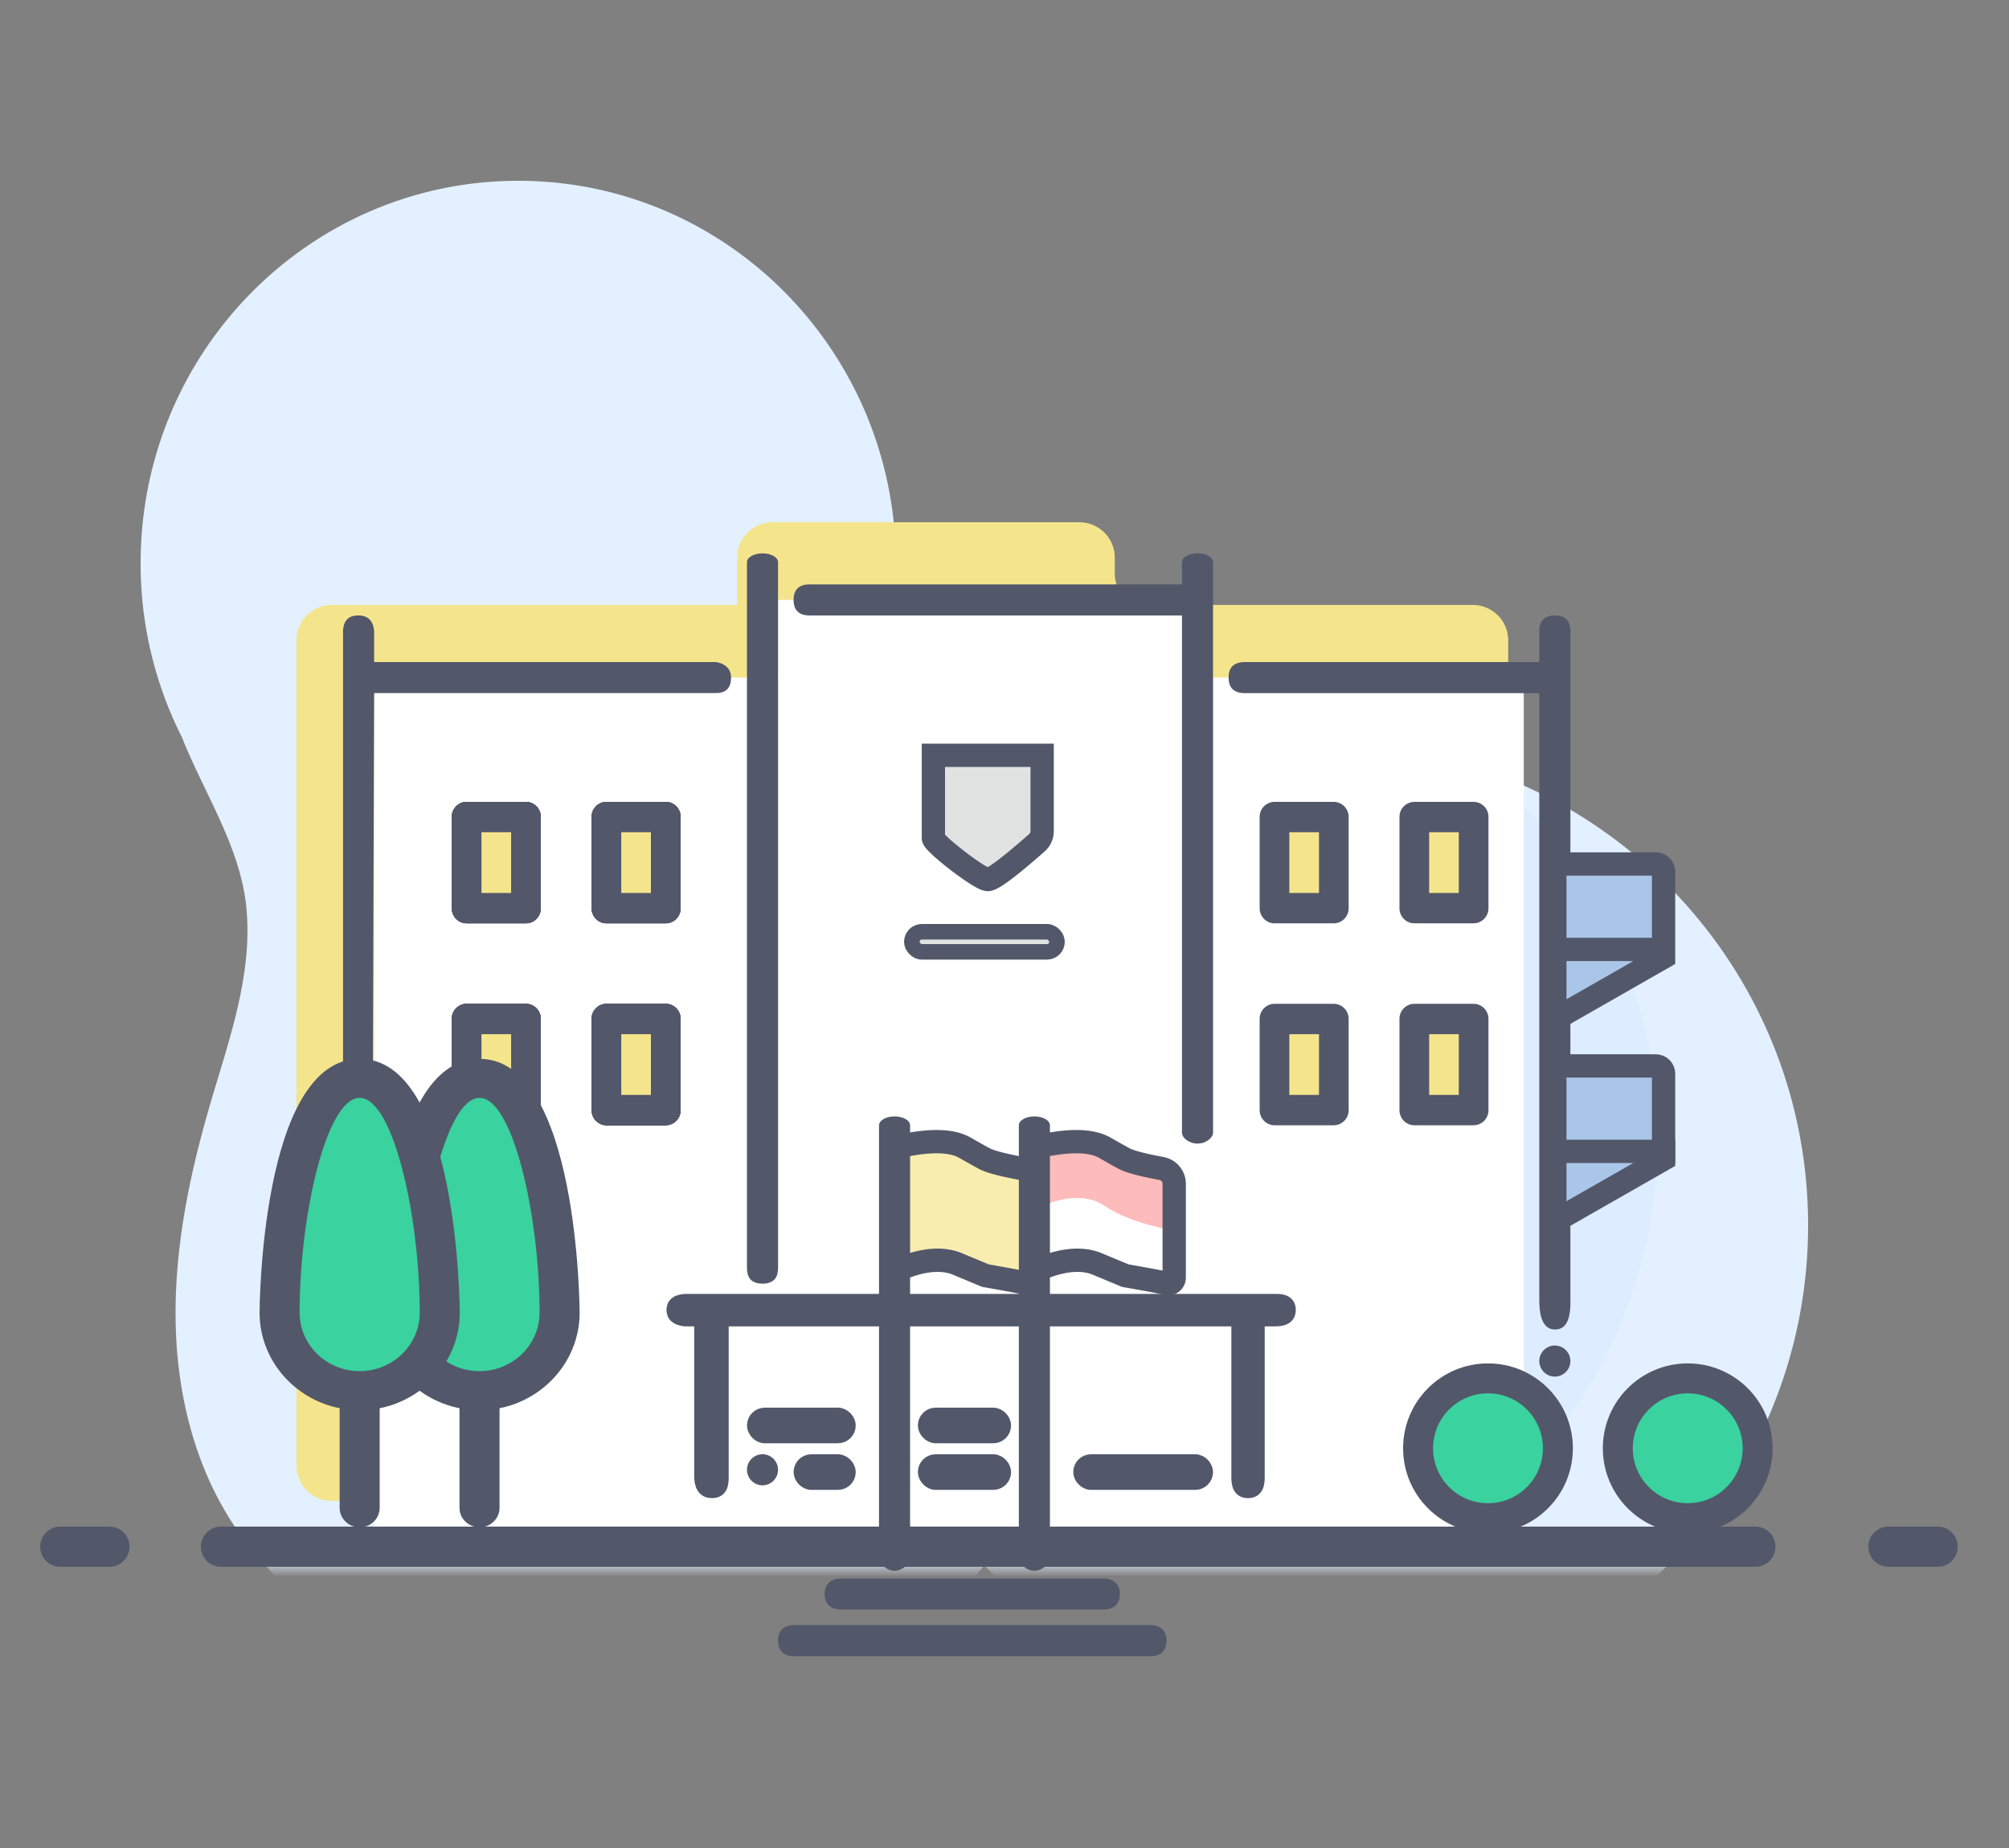 <svg width="100" height="92" xmlns="http://www.w3.org/2000/svg" xmlns:xlink="http://www.w3.org/1999/xlink"><rect width="100%" height="100%" fill="#808080" stroke="none"/><defs><path id="a" d="M0 0h100v71H0z"/><path id="c" d="M0 0h99.425v71.586H0z"/></defs><g fill="none" fill-rule="evenodd"><g transform="translate(0 7)"><mask id="b" fill="#fff"><use xlink:href="#a"/></mask><path d="M48.381 37.703C52.765 32.966 59.036 30 66 30c13.255 0 24 10.745 24 24S79.255 78 66 78c-6.643 0-12.656-2.7-17.002-7.06a12.87 12.87 0 01-1.565 1.58c-2.555 2.177-6.09 3.377-9.713 3.974A22.88 22.88 0 0129.5 78c-6.848 0-12.912-2.948-16.635-7.479-.23-.26-.452-.529-.665-.807-2.284-2.989-3.337-6.82-3.45-10.603-.114-3.783.657-7.543 1.72-11.17.934-3.187 2.11-6.427 1.795-9.736-.288-3.022-2.09-5.686-3.215-8.512A19.155 19.155 0 017 21.038C7 10.524 15.416 2 25.797 2c10.382 0 18.798 8.524 18.798 19.038 0 2.042-.317 4.008-.904 5.851 1.756 3.522 3.4 7.12 4.69 10.814z" fill="#E3F0FF" mask="url(#b)"/></g><path d="M3 78a1 1 0 010-2h2.448a1 1 0 010 2H3zm91 0a1 1 0 010-2h2.448a1 1 0 010 2H94z" fill="#53576A" fill-rule="nonzero"/><g transform="translate(-1 3)"><mask id="d" fill="#fff"><use xlink:href="#c"/></mask><circle fill-opacity=".8" fill="#DCECFF" mask="url(#d)" cx="59.655" cy="53.69" r="23.862"/></g><path d="M16.519 30.117h20.17v-2.354c0-.974.79-1.763 1.763-1.763h15.274c.974 0 1.764.79 1.764 1.763v.807c0 .855.692 1.547 1.546 1.547H73.31c.974 0 1.763.79 1.763 1.763v42.838H16.52a1.763 1.763 0 01-1.764-1.763V31.88c0-.974.79-1.763 1.764-1.763z" fill="#F4E58C"/><path fill="#FFF" d="M18.622 33.733h20.106v-3.866h20.88v3.866h16.239v42.532H18.622z"/><path d="M37.181 27.99c0-.245.347-.443.774-.443.427 0 .773.198.773.444v35.084c0 .245 0 .83-.773.83-.774 0-.774-.585-.774-.83V27.991zm21.653 0c0-.245.346-.443.773-.443.427 0 .774.198.774.444v28.4c0 .246-.347.541-.774.541-.427 0-.773-.295-.773-.54V27.99z" fill="#53576A" fill-rule="nonzero"/><path d="M17.075 73.19V31.412c.021-.515.272-.773.755-.773.482 0 .746.258.792.773v1.547h17.01c-.136 0 .757 0 .757.773 0 .516-.252.773-.757.771h-17.01l-.124 38.685s.03.782-.668.782c-.466 0-.717-.26-.755-.782zM76.62 31.413V64.73c0 .972.263 1.458.788 1.458s.778-.473.759-1.42V31.413c0-.515-.258-.773-.774-.773-.515 0-.773.258-.773.773z" fill="#53576A"/><path d="M77.94 67.212a.779.779 0 00-.547-.227.779.779 0 00-.546.227.78.78 0 00-.227.547.778.778 0 00.773.773.779.779 0 00.547-.227.779.779 0 00.227-.546.779.779 0 00-.227-.547zM41.864 80.131c-.103 0-.816 0-.816-.773s.713-.773.816-.773h13.06c.104 0 .817 0 .817.773s-.713.773-.817.773h-13.06zm-2.331 2.32c-.141 0-.805 0-.805-.773s.664-.773.805-.773h17.722c.142 0 .806 0 .806.773s-.664.773-.806.773H39.533z" fill="#53576A" fill-rule="nonzero"/><g transform="translate(33.425 45.664)"><rect stroke="#53576A" stroke-width=".773" fill="#53576A" x="12.649" y="24.801" width="3.867" height="1" rx=".5"/><rect stroke="#53576A" stroke-width=".773" fill="#53576A" x="12.649" y="27.121" width="3.867" height="1" rx=".5"/><rect stroke="#53576A" stroke-width=".773" fill="#E1E3E3" x="11.962" y=".722" width="7.227" height="1" rx=".5"/><rect stroke="#53576A" stroke-width=".773" fill="#53576A" x="20.383" y="27.121" width="6.186" height="1" rx=".5"/><rect stroke="#53576A" stroke-width=".773" fill="#53576A" x="4.143" y="24.801" width="4.64" height="1" rx=".5"/><rect stroke="#53576A" stroke-width=".773" fill="#53576A" x="6.463" y="27.121" width="2.32" height="1" rx=".5"/><path d="M1.38 27.938v-7.82H.663c-.442-.052-.663-.241-.663-.57 0-.33.221-.511.663-.547H30.05c.515-.015.773.167.773.547s-.258.57-.773.57h-.773v7.799c0 .5-.194.75-.58.75-.387 0-.58-.25-.58-.75v-7.8H2.596v7.821c0 .486-.193.73-.58.73-.386 0-.598-.244-.636-.73z" stroke="#53576A" stroke-width=".5" fill="#53576A" stroke-linejoin="round"/><path d="M5.076 26.96a.779.779 0 00-.546-.226.779.779 0 00-.547.227.78.78 0 00-.227.546.778.778 0 00.773.773.779.779 0 00.547-.226.779.779 0 00.227-.547.779.779 0 00-.227-.546z" fill="#53576A" fill-rule="nonzero"/></g><path fill="#F4E58C" d="M23.561 50.714h2.188v4.345h-2.188z"/><path d="M23.227 56.02h2.953a.747.747 0 00.738-.757v-4.535a.747.747 0 00-.738-.755h-2.953a.747.747 0 00-.739.755v4.535c0 .418.331.756.739.756zm.738-4.536h1.477v3.024h-1.477v-3.024z" fill="#53576A" fill-rule="nonzero"/><path fill="#F4E58C" d="M30.52 50.714h2.188v4.345H30.52z"/><path d="M30.187 56.02h2.953a.747.747 0 00.738-.757v-4.535a.747.747 0 00-.738-.755h-2.953a.747.747 0 00-.739.755v4.535c0 .418.33.756.739.756zm.738-4.536H32.4v3.024h-1.476v-3.024z" fill="#53576A" fill-rule="nonzero"/><path fill="#F4E58C" d="M23.561 50.714h2.188v4.345h-2.188z"/><path d="M23.227 56.02h2.953a.747.747 0 00.738-.757v-4.535a.747.747 0 00-.738-.755h-2.953a.747.747 0 00-.739.755v4.535c0 .418.331.756.739.756zm.738-4.536h1.477v3.024h-1.477v-3.024z" fill="#53576A" fill-rule="nonzero"/><path fill="#F4E58C" d="M30.52 50.714h2.188v4.345H30.52z"/><path d="M30.187 56.02h2.953a.747.747 0 00.738-.757v-4.535a.747.747 0 00-.738-.755h-2.953a.747.747 0 00-.739.755v4.535c0 .418.33.756.739.756zm.738-4.536H32.4v3.024h-1.476v-3.024z" fill="#53576A" fill-rule="nonzero"/><path fill="#F4E58C" d="M23.561 50.714h2.188v4.345h-2.188z"/><path d="M23.227 56.02h2.953a.747.747 0 00.738-.757v-4.535a.747.747 0 00-.738-.755h-2.953a.747.747 0 00-.739.755v4.535c0 .418.331.756.739.756zm.738-4.536h1.477v3.024h-1.477v-3.024z" fill="#53576A" fill-rule="nonzero"/><path fill="#F4E58C" d="M30.52 50.714h2.188v4.345H30.52z"/><path d="M30.187 56.02h2.953a.747.747 0 00.738-.757v-4.535a.747.747 0 00-.738-.755h-2.953a.747.747 0 00-.739.755v4.535c0 .418.33.756.739.756zm.738-4.536H32.4v3.024h-1.476v-3.024z" fill="#53576A" fill-rule="nonzero"/><path fill="#F4E58C" d="M23.561 50.714h2.188v4.345h-2.188z"/><path d="M23.227 56.02h2.953a.747.747 0 00.738-.757v-4.535a.747.747 0 00-.738-.755h-2.953a.747.747 0 00-.739.755v4.535c0 .418.331.756.739.756zm.738-4.536h1.477v3.024h-1.477v-3.024z" fill="#53576A" fill-rule="nonzero"/><path fill="#F4E58C" d="M30.52 50.714h2.188v4.345H30.52z"/><path d="M30.187 56.02h2.953a.747.747 0 00.738-.757v-4.535a.747.747 0 00-.738-.755h-2.953a.747.747 0 00-.739.755v4.535c0 .418.33.756.739.756zm.738-4.536H32.4v3.024h-1.476v-3.024z" fill="#53576A" fill-rule="nonzero"/><path fill="#F4E58C" d="M63.773 50.714h2.188v4.345h-2.188z"/><path d="M63.439 56.02h2.953a.747.747 0 00.738-.757v-4.535a.747.747 0 00-.738-.755h-2.953a.747.747 0 00-.739.755v4.535c0 .418.331.756.739.756zm.738-4.536h1.477v3.024h-1.477v-3.024z" fill="#53576A" fill-rule="nonzero"/><path fill="#F4E58C" d="M70.732 50.714h2.188v4.345h-2.188z"/><path d="M70.398 56.02h2.954a.747.747 0 00.738-.757v-4.535a.747.747 0 00-.738-.755h-2.954a.747.747 0 00-.738.755v4.535c0 .418.33.756.738.756zm.739-4.536h1.476v3.024h-1.476v-3.024z" fill="#53576A" fill-rule="nonzero"/><path fill="#F4E58C" d="M23.561 40.661h2.188v4.345h-2.188z"/><path d="M23.227 45.966h2.953a.747.747 0 00.738-.756v-4.535a.747.747 0 00-.738-.755h-2.953a.747.747 0 00-.739.755v4.535c0 .418.331.756.739.756zm.738-4.535h1.477v3.024h-1.477V41.43z" fill="#53576A" fill-rule="nonzero"/><path fill="#F4E58C" d="M30.52 40.661h2.188v4.345H30.52z"/><path d="M30.187 45.966h2.953a.747.747 0 00.738-.756v-4.535a.747.747 0 00-.738-.755h-2.953a.747.747 0 00-.739.755v4.535c0 .418.33.756.739.756zm.738-4.535H32.4v3.024h-1.476V41.43z" fill="#53576A" fill-rule="nonzero"/><path fill="#F4E58C" d="M23.561 40.661h2.188v4.345h-2.188z"/><path d="M23.227 45.966h2.953a.747.747 0 00.738-.756v-4.535a.747.747 0 00-.738-.755h-2.953a.747.747 0 00-.739.755v4.535c0 .418.331.756.739.756zm.738-4.535h1.477v3.024h-1.477V41.43z" fill="#53576A" fill-rule="nonzero"/><path fill="#F4E58C" d="M30.52 40.661h2.188v4.345H30.52z"/><path d="M30.187 45.966h2.953a.747.747 0 00.738-.756v-4.535a.747.747 0 00-.738-.755h-2.953a.747.747 0 00-.739.755v4.535c0 .418.33.756.739.756zm.738-4.535H32.4v3.024h-1.476V41.43z" fill="#53576A" fill-rule="nonzero"/><path fill="#F4E58C" d="M23.561 40.661h2.188v4.345h-2.188z"/><path d="M23.227 45.966h2.953a.747.747 0 00.738-.756v-4.535a.747.747 0 00-.738-.755h-2.953a.747.747 0 00-.739.755v4.535c0 .418.331.756.739.756zm.738-4.535h1.477v3.024h-1.477V41.43z" fill="#53576A" fill-rule="nonzero"/><path fill="#F4E58C" d="M30.52 40.661h2.188v4.345H30.52z"/><path d="M30.187 45.966h2.953a.747.747 0 00.738-.756v-4.535a.747.747 0 00-.738-.755h-2.953a.747.747 0 00-.739.755v4.535c0 .418.33.756.739.756zm.738-4.535H32.4v3.024h-1.476V41.43z" fill="#53576A" fill-rule="nonzero"/><path fill="#F4E58C" d="M23.561 40.661h2.188v4.345h-2.188z"/><path d="M23.227 45.966h2.953a.747.747 0 00.738-.756v-4.535a.747.747 0 00-.738-.755h-2.953a.747.747 0 00-.739.755v4.535c0 .418.331.756.739.756zm.738-4.535h1.477v3.024h-1.477V41.43z" fill="#53576A" fill-rule="nonzero"/><path fill="#F4E58C" d="M30.52 40.661h2.188v4.345H30.52z"/><path d="M30.187 45.966h2.953a.747.747 0 00.738-.756v-4.535a.747.747 0 00-.738-.755h-2.953a.747.747 0 00-.739.755v4.535c0 .418.33.756.739.756zm.738-4.535H32.4v3.024h-1.476V41.43z" fill="#53576A" fill-rule="nonzero"/><path fill="#F4E58C" d="M63.773 40.661h2.188v4.345h-2.188z"/><path d="M63.439 45.966h2.953a.747.747 0 00.738-.756v-4.535a.747.747 0 00-.738-.755h-2.953a.747.747 0 00-.739.755v4.535c0 .418.331.756.739.756zm.738-4.535h1.477v3.024h-1.477V41.43z" fill="#53576A" fill-rule="nonzero"/><path fill="#F4E58C" d="M70.732 40.661h2.188v4.345h-2.188z"/><path d="M70.398 45.966h2.954a.747.747 0 00.738-.756v-4.535a.747.747 0 00-.738-.755h-2.954a.747.747 0 00-.738.755v4.535c0 .418.33.756.738.756zm.739-4.535h1.476v3.024h-1.476V41.43z" fill="#53576A" fill-rule="nonzero"/><path d="M46.461 37.6h5.413v3.776a.773.773 0 01-.262.58c-1.387 1.22-2.202 1.83-2.444 1.83-.387 0-2.707-1.804-2.707-2.062V37.6z" stroke="#53576A" stroke-width="1.16" fill="#E1E3E3"/><g stroke="#53576A" stroke-width="1.16"><path d="M77.393 53.066h5.027c.213 0 .386.173.386.386v4.254l-5.413 3.093v-7.733z" fill="#A9C6E8"/><path d="M78.167 57.319h4.64" stroke-linecap="square"/></g><g stroke="#53576A" stroke-width="1.16"><path d="M77.393 43.013h5.027c.213 0 .386.173.386.386v4.254l-5.413 3.093v-7.733z" fill="#A9C6E8"/><path d="M77.393 47.266h5.413-5.413z" stroke-linecap="square"/></g><path d="M44.528 57.126c1.624-.387 2.784-.387 3.48 0 .105.058.866.494 1.044.58.295.141.896.297 1.805.467.365.069.63.388.63.76v4.675a.297.297 0 01-.386.284c-.21-.066-2.05-.387-2.05-.387l-1.391-.58c-1.392-.58-3.132.387-3.132.387v-6.186z" fill-opacity=".69" fill="#F4E58C"/><path d="M44.528 57.126c1.624-.387 2.784-.387 3.48 0 .105.058.866.494 1.044.58.295.141.896.297 1.805.467h0c.365.069.63.388.63.76v4.675a.297.297 0 01-.386.284s0 0 0 0c-.21-.066-2.05-.387-2.05-.387l-1.391-.58c-1.392-.58-3.132.387-3.132.387v-6.186z" stroke="#53576A" stroke-width="1.16"/><path d="M43.754 56.023c0-.245.347-.444.774-.444.427 0 .773.199.773.444v21.538c0 .245-.346.637-.773.637-.427 0-.774-.392-.774-.637V56.023z" fill="#53576A" fill-rule="nonzero"/><path d="M51.874 56.836l6.187 1.256v3.093c-1.29-.257-2.32-.644-3.094-1.16-.773-.515-1.804-.515-3.093 0v-3.19z" fill="#FEBBBB"/><path d="M50.714 56.023c0-.245.346-.444.774-.444.427 0 .773.199.773.444v21.538c0 .245-.346.637-.773.637-.428 0-.774-.392-.774-.637V56.023z" fill="#53576A" fill-rule="nonzero"/><path d="M51.488 57.126c1.623-.387 2.783-.387 3.48 0 .105.058.866.494 1.043.58.295.141.897.297 1.805.467h0a.774.774 0 01.631.76v4.675a.297.297 0 01-.386.284s0 0 0 0c-.21-.066-2.05-.387-2.05-.387l-1.392-.58c-1.392-.58-3.131.387-3.131.387v-6.186z" stroke="#53576A" stroke-width="1.16"/><path d="M40.305 29.093h18.498c.536 0 .804.258.804.774 0 .515-.268.773-.804.773H40.305c-.536 0-.804-.258-.804-.773 0-.516.268-.774.804-.774zM61.97 32.96h14.607c.544 0 .816.258.816.773 0 .516-.272.773-.816.773H61.97c-.544 0-.816-.257-.816-.773 0-.515.272-.773.816-.773z" fill="#53576A"/><path d="M23.053 69.145c2.072 0 4.825-.264 4.825-4.635 0-4.371-2.232-10.821-4.304-10.821-2.071 0-3.751 3.543-3.751 7.914 0 4.371 1.158 7.542 3.23 7.542z" fill="#3AD29F"/><path d="M28.852 65.346c0-.126-.057-12.633-4.984-12.633-4.926 0-4.983 12.507-4.983 12.633 0 2.347 1.715 4.309 3.987 4.76v4.958c0 .536.446.972.996.972s.997-.436.997-.972v-4.957c2.271-.452 3.987-2.414 3.987-4.761zm-4.984 2.915c-1.648 0-2.99-1.308-2.99-2.915 0-4.842 1.334-10.69 2.99-10.69 1.657 0 2.99 5.848 2.99 10.69 0 1.607-1.341 2.915-2.99 2.915z" fill="#53576A" fill-rule="nonzero"/><path d="M17.087 69.145c2.072 0 4.826-.264 4.826-4.635 0-4.371-2.232-10.821-4.304-10.821s-3.752 3.543-3.752 7.914c0 4.371 1.158 7.542 3.23 7.542z" fill="#3AD29F"/><path d="M22.886 65.346c0-.126-.057-12.633-4.983-12.633-4.927 0-4.983 12.507-4.983 12.633 0 2.347 1.715 4.309 3.986 4.76v4.958c0 .536.447.972.997.972s.996-.436.996-.972v-4.957c2.272-.452 3.987-2.414 3.987-4.761zm-4.983 2.915c-1.649 0-2.99-1.308-2.99-2.915 0-4.842 1.333-10.69 2.99-10.69 1.656 0 2.99 5.848 2.99 10.69 0 1.607-1.342 2.915-2.99 2.915z" fill="#53576A" fill-rule="nonzero"/><g transform="translate(70.586 68.62)" fill="#3AD29F" stroke="#53576A" stroke-width="1.491"><circle cx="13.422" cy="3.48" r="3.48"/><circle cx="3.48" cy="3.48" r="3.48"/></g><path d="M11 78a1 1 0 010-2h76.375a1 1 0 010 2H11z" fill="#53576A" fill-rule="nonzero"/></g></svg>